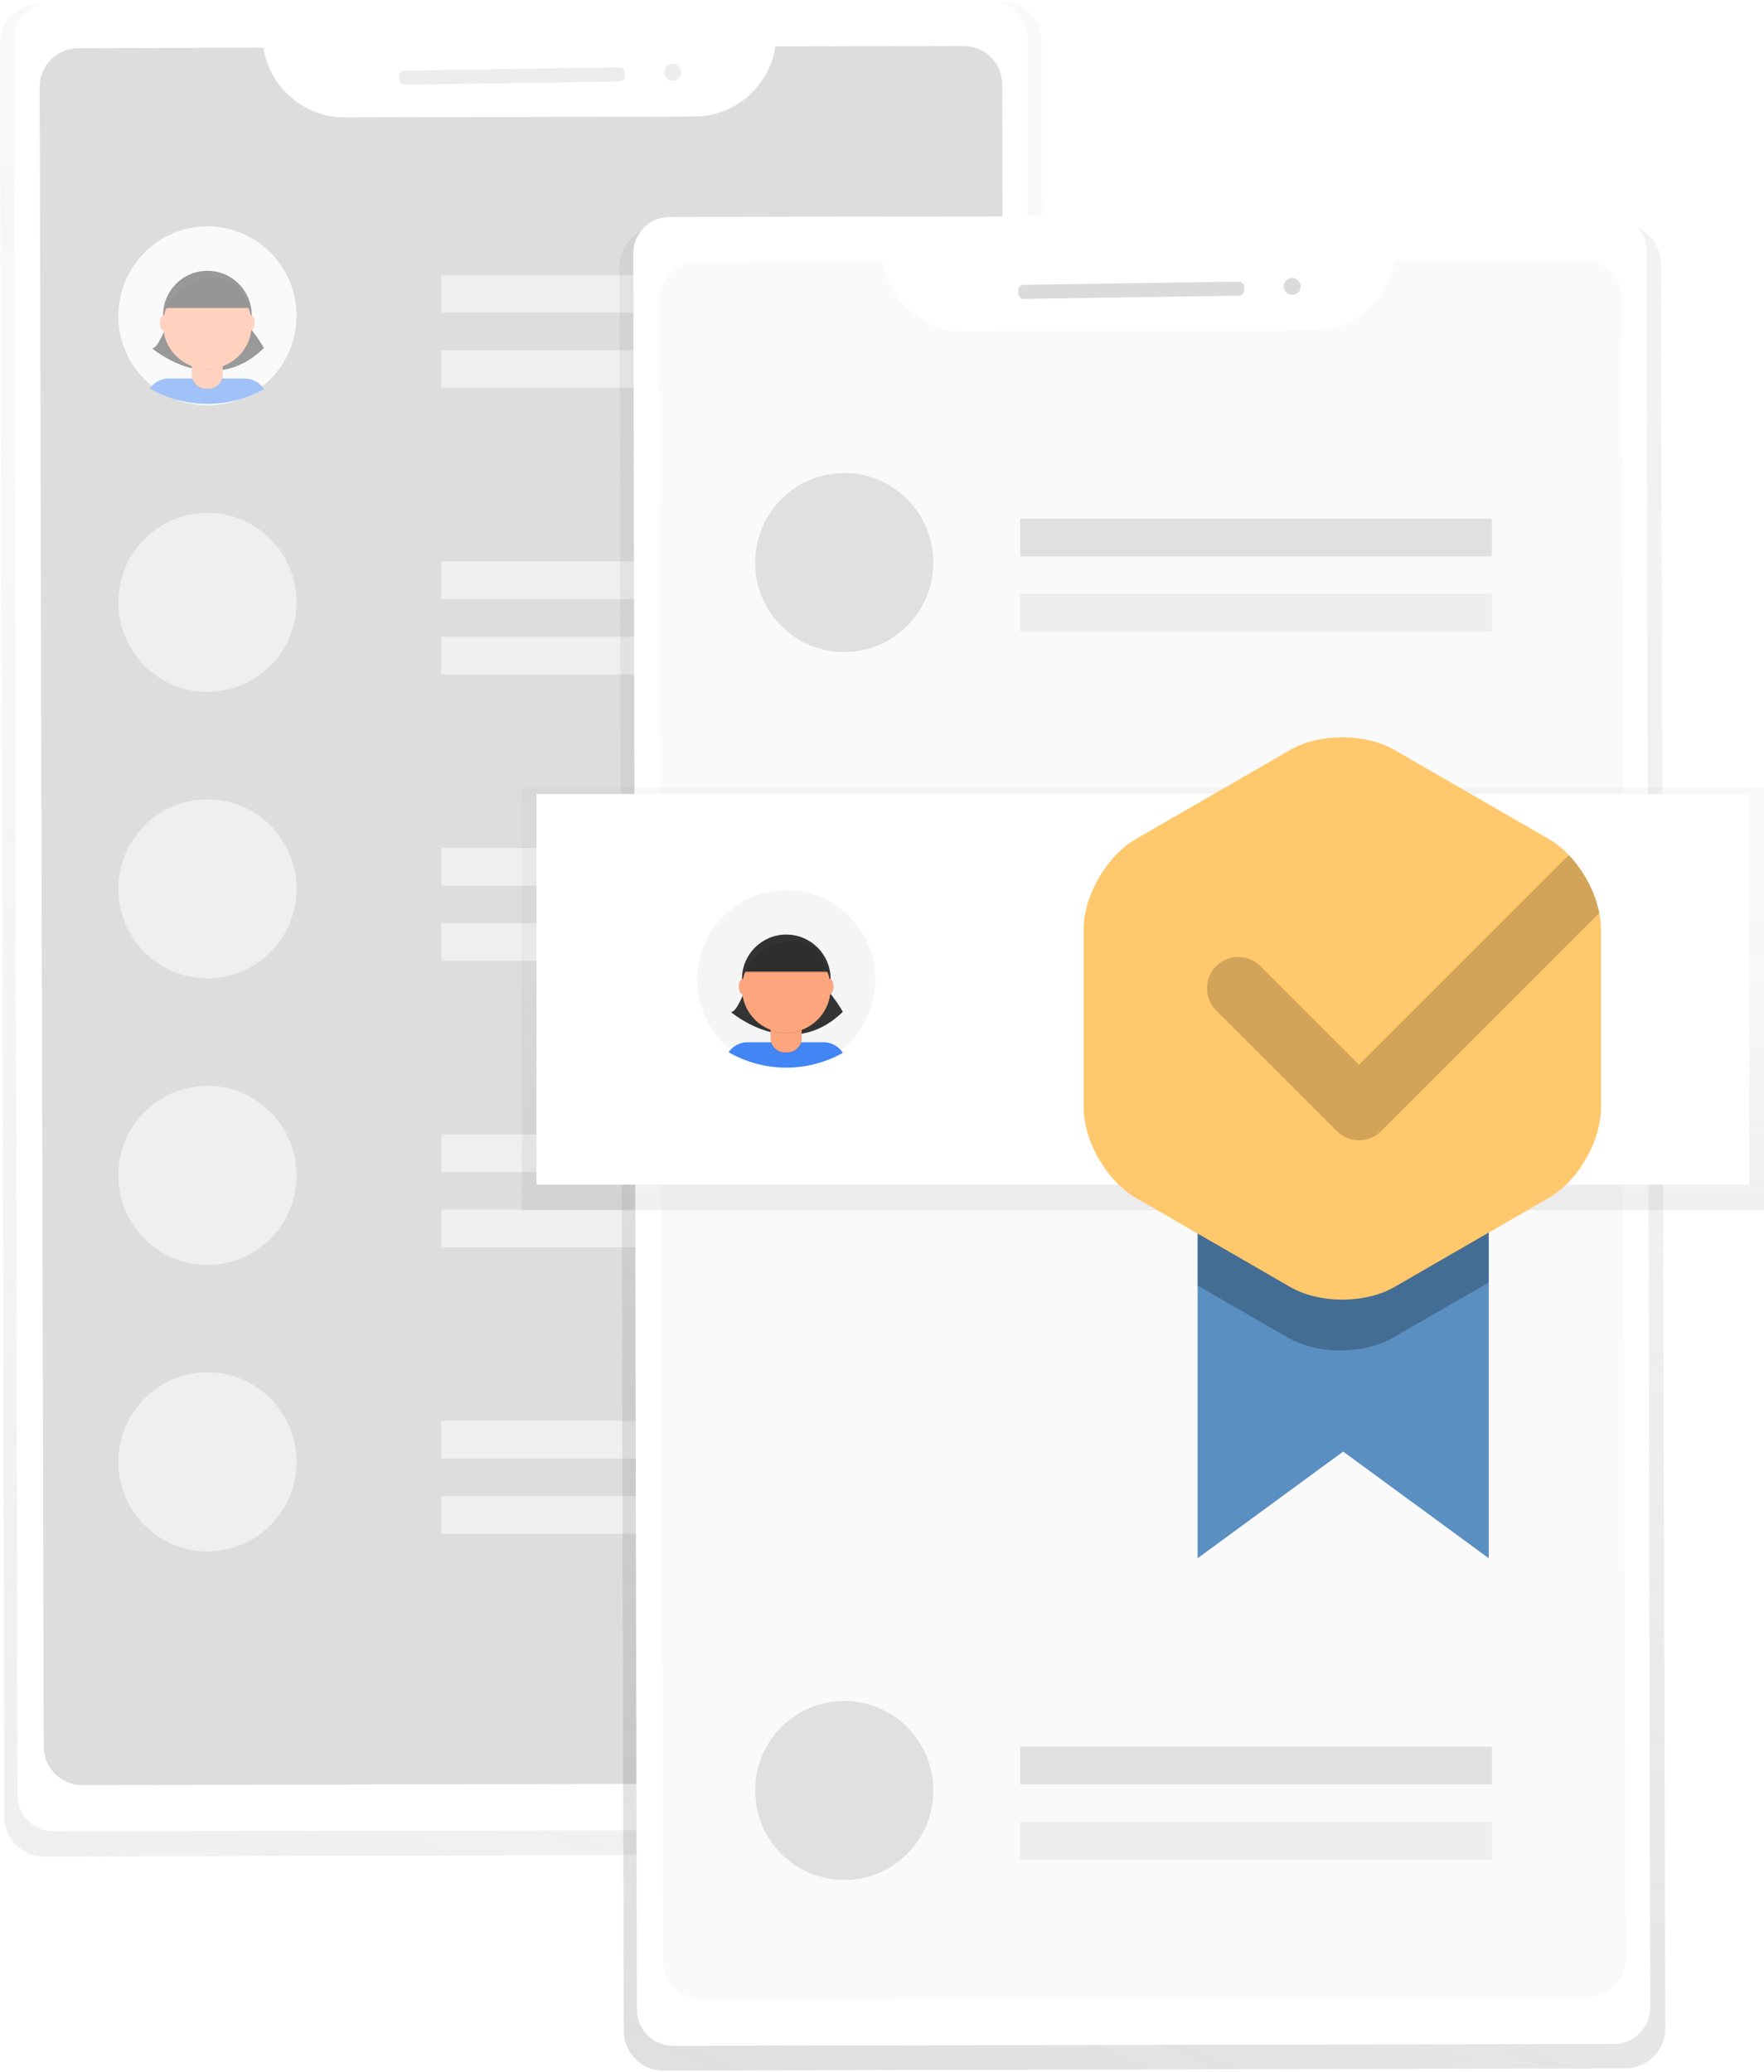 <?xml version="1.0" encoding="UTF-8" standalone="no"?>
<!DOCTYPE svg PUBLIC "-//W3C//DTD SVG 1.1//EN" "http://www.w3.org/Graphics/SVG/1.1/DTD/svg11.dtd">
<svg width="100%" height="100%" viewBox="0 0 664 780" version="1.1" xmlns="http://www.w3.org/2000/svg" xmlns:xlink="http://www.w3.org/1999/xlink" xml:space="preserve" xmlns:serif="http://www.serif.com/" style="fill-rule:evenodd;clip-rule:evenodd;stroke-linejoin:round;stroke-miterlimit:2;">
    <g opacity="0.5">
        <g transform="matrix(1,0,0,1,-268,-60.22)">
            <path d="M645.11,60.78L282.86,61.66C274.695,61.676 267.989,68.405 268,76.57L269.65,744.3C269.672,752.453 276.387,759.15 284.54,759.15C284.553,759.15 284.567,759.15 284.58,759.15L646.83,758.27C654.995,758.248 661.696,751.515 661.68,743.35L660,75.62C659.973,67.47 653.26,60.78 645.11,60.78Z" style="fill:url(#_Linear1);fill-rule:nonzero;"/>
        </g>
        <g transform="matrix(1,-0.002,0.002,1,-268.98,-59.09)">
            <path d="M655.56,74.29C655.56,66.762 649.448,60.65 641.92,60.65L287.76,60.65C280.232,60.65 274.12,66.762 274.12,74.29L274.12,735.51C274.12,743.038 280.232,749.15 287.76,749.15L641.92,749.15C649.448,749.15 655.56,743.038 655.56,735.51L655.56,74.29Z" style="fill:white;"/>
        </g>
        <g transform="matrix(1,0,0,1,-268,-60.22)">
            <path d="M645.62,251L645.24,92C645.218,84.055 638.665,77.534 630.72,77.55L559.87,77.72C557.64,92.746 544.65,104.014 529.46,104.1L397.71,104.42C382.519,104.409 369.474,93.205 367.17,78.19L297.38,78.36C289.435,78.382 282.914,84.935 282.93,92.88L283.32,253.22L284.45,717.88C284.488,725.825 291.055,732.333 299,732.3L632.34,731.49C640.259,731.446 646.75,724.919 646.75,717L645.62,251Z" style="fill:rgb(187,187,187);fill-rule:nonzero;"/>
        </g>
        <g transform="matrix(1,-0.015,0.015,1,-269.28,-53.29)">
            <path d="M503.12,88.18C503.12,87.076 502.224,86.18 501.12,86.18L420.12,86.18C419.016,86.18 418.12,87.076 418.12,88.18L418.12,89.49C418.12,90.594 419.016,91.49 420.12,91.49L501.12,91.49C502.224,91.49 503.12,90.594 503.12,89.49L503.12,88.18Z" style="fill:rgb(219,219,219);"/>
        </g>
        <g transform="matrix(1,-0.015,0.015,1,-269.25,-52.38)">
            <circle cx="521.17" cy="87.39" r="3.19" style="fill:rgb(219,219,219);"/>
        </g>
        <rect x="166.1" y="103.52" width="177.59" height="14.16" style="fill:rgb(224,224,224);"/>
        <rect x="166.1" y="131.84" width="177.59" height="14.16" style="fill:rgb(224,224,224);"/>
        <ellipse cx="78.09" cy="118.92" rx="33.54" ry="33.7" style="fill:rgb(245,245,245);"/>
        <g transform="matrix(1,0,0,1,-268,-60.22)">
            <path d="M360.54,202.73L331.45,202.73C328.62,202.751 325.973,204.157 324.37,206.49C337.651,214.109 354.005,214.201 367.37,206.73C365.873,204.375 363.326,202.884 360.54,202.73Z" style="fill:rgb(66,133,244);fill-rule:nonzero;"/>
        </g>
        <g transform="matrix(1,0,0,1,-268,-60.22)">
            <path d="M331.69,180C331.69,180 327.43,192.4 325.1,191.24C325.1,191.24 347.54,210.62 367.35,191.24C364.966,187.166 362.102,183.392 358.82,180L331.69,180Z" style="fill:rgb(51,51,51);fill-rule:nonzero;"/>
        </g>
        <circle cx="78.07" cy="118.62" r="16.67" style="fill:rgb(51,51,51);"/>
        <path d="M72.21,136.73L83.84,136.73L83.84,141.25C83.84,144.179 81.429,146.59 78.5,146.59L77.5,146.59C74.571,146.59 72.16,144.179 72.16,141.25L72.16,136.73L72.21,136.73Z" style="fill-opacity:0.1;fill-rule:nonzero;"/>
        <path d="M73.44,136.45L82.62,136.45C83.295,136.45 83.85,137.005 83.85,137.68L83.85,141C83.85,143.929 81.439,146.34 78.51,146.34L77.51,146.34C74.596,146.318 72.21,143.914 72.21,141L72.21,137.71C72.21,137.7 72.21,137.69 72.21,137.68C72.21,137.005 72.765,136.45 73.44,136.45C73.44,136.45 73.44,136.45 73.44,136.45Z" style="fill:rgb(253,165,125);fill-rule:nonzero;"/>
        <g transform="matrix(1,0,0,1,-268,-60.22)">
            <path d="M340.24,198.35C343.991,199.74 348.119,199.74 351.87,198.35L351.87,197L340.24,197L340.24,198.35Z" style="fill-opacity:0.1;fill-rule:nonzero;"/>
        </g>
        <circle cx="78.07" cy="122.24" r="16.67" style="fill:rgb(253,165,125);"/>
        <g transform="matrix(1,0,0,1,-268,-60.22)">
            <path d="M330.14,176.13L361.92,176.13C361.92,176.13 359.21,163.3 347.19,164.13C335.17,164.96 330.14,176.13 330.14,176.13Z" style="fill:rgb(51,51,51);fill-rule:nonzero;"/>
        </g>
        <ellipse cx="61.75" cy="121.53" rx="1.55" ry="2.91" style="fill:rgb(253,165,125);"/>
        <ellipse cx="94.31" cy="121.53" rx="1.55" ry="2.91" style="fill:rgb(253,165,125);"/>
        <g transform="matrix(1,0,0,1,-268,-60.22)">
            <path d="M330.14,176.57L361.92,176.57C361.92,176.57 359.21,163.74 347.19,164.57C335.17,165.4 330.14,176.57 330.14,176.57Z" style="fill-opacity:0.1;fill-rule:nonzero;"/>
        </g>
        <rect x="166.1" y="211.38" width="177.59" height="14.16" style="fill:rgb(224,224,224);"/>
        <rect x="166.1" y="239.7" width="177.59" height="14.16" style="fill:rgb(224,224,224);"/>
        <ellipse cx="78.09" cy="226.78" rx="33.54" ry="33.7" style="fill:rgb(224,224,224);"/>
        <rect x="166.1" y="319.24" width="177.59" height="14.16" style="fill:rgb(224,224,224);"/>
        <rect x="166.1" y="347.56" width="177.59" height="14.16" style="fill:rgb(224,224,224);"/>
        <ellipse cx="78.09" cy="334.64" rx="33.54" ry="33.7" style="fill:rgb(224,224,224);"/>
        <rect x="166.1" y="427.1" width="177.59" height="14.16" style="fill:rgb(224,224,224);"/>
        <rect x="166.1" y="455.42" width="177.59" height="14.16" style="fill:rgb(224,224,224);"/>
        <ellipse cx="78.09" cy="442.5" rx="33.54" ry="33.7" style="fill:rgb(224,224,224);"/>
        <rect x="166.1" y="534.96" width="177.59" height="14.16" style="fill:rgb(224,224,224);"/>
        <rect x="166.1" y="563.28" width="177.59" height="14.16" style="fill:rgb(224,224,224);"/>
        <ellipse cx="78.09" cy="550.36" rx="33.54" ry="33.7" style="fill:rgb(224,224,224);"/>
    </g>
    <g transform="matrix(1,0,0,1,-268,-60.22)">
        <path d="M878.26,144.67L516,145.55C507.835,145.572 501.134,152.305 501.15,160.47L502.8,824.93C502.822,833.083 509.537,839.78 517.69,839.78C517.703,839.78 517.717,839.78 517.73,839.78L880,838.9C888.149,838.867 894.836,832.15 894.83,824L893.18,159.54C893.169,151.379 886.451,144.67 878.29,144.67C878.28,144.67 878.27,144.67 878.26,144.67Z" style="fill:url(#_Linear2);fill-rule:nonzero;"/>
    </g>
    <g transform="matrix(1,-0.002,0.002,1,-269.18,-58.52)">
        <path d="M888.71,154.91C888.71,147.382 882.598,141.27 875.07,141.27L520.91,141.27C513.382,141.27 507.27,147.382 507.27,154.91L507.27,816.13C507.27,823.658 513.382,829.77 520.91,829.77L875.07,829.77C882.598,829.77 888.71,823.658 888.71,816.13L888.71,154.91Z" style="fill:white;"/>
    </g>
    <g id="_9f21819d-df43-48b3-835e-9020276cbed3" serif:id="9f21819d-df43-48b3-835e-9020276cbed3" transform="matrix(1,0,0,1,-268,-60.22)">
        <path d="M878.77,332.71L878.39,172.58C878.368,164.635 871.815,158.114 863.87,158.13L793,158.3C790.77,173.326 777.78,184.594 762.59,184.68L630.85,185C615.659,184.989 602.614,173.785 600.31,158.77L530.52,158.94C522.575,158.962 516.054,165.515 516.07,173.46L516.46,333.8" style="fill:rgb(250,250,250);fill-rule:nonzero;"/>
    </g>
    <g id="c36a71a1-8927-4a8e-aa0b-340c78108d04" transform="matrix(1,0,0,1,-268,-60.22)">
        <path d="M516.46,333.81L517.59,798.47C517.612,806.415 524.165,812.936 532.11,812.92L865.45,812.11C873.395,812.088 879.916,805.535 879.9,797.59L878.76,331.59" style="fill:rgb(250,250,250);fill-rule:nonzero;"/>
    </g>
    <g transform="matrix(1,0,0,1,0,2.344)">
        <rect x="196.37" y="294.18" width="467.63" height="159.07" style="fill:url(#_Linear3);"/>
    </g>
    <g transform="matrix(1,0,0,1,0,-1.79)">
        <rect x="201.94" y="300.72" width="456.5" height="147.08" style="fill:white;"/>
    </g>
    <g transform="matrix(1,0,0,1,0,-316.783)">
        <rect x="384" y="512.08" width="177.59" height="14.16" style="fill:rgb(224,224,224);"/>
    </g>
    <g transform="matrix(1,0,0,1,0,145.512)">
        <rect x="384" y="512.08" width="177.59" height="14.16" style="fill:rgb(224,224,224);"/>
    </g>
    <g transform="matrix(1,0,0,1,0,-316.783)">
        <rect x="384" y="540.4" width="177.59" height="14.16" style="fill:rgb(238,238,238);"/>
    </g>
    <g transform="matrix(1,0,0,1,0,145.512)">
        <rect x="384" y="540.4" width="177.59" height="14.16" style="fill:rgb(238,238,238);"/>
    </g>
    <g transform="matrix(1,0,0,1,0,-1.79)">
        <ellipse cx="295.99" cy="370.59" rx="33.54" ry="33.7" style="fill:rgb(245,245,245);"/>
    </g>
    <g transform="matrix(1,0,0,1,-268,-62.01)">
        <path d="M578.44,454.4L549.34,454.4C546.51,454.421 543.863,455.827 542.26,458.16C555.541,465.779 571.895,465.871 585.26,458.4C583.765,456.048 581.223,454.557 578.44,454.4Z" style="fill:rgb(66,133,244);fill-rule:nonzero;"/>
    </g>
    <g transform="matrix(1,0,0,1,-268,-62.01)">
        <path d="M549.59,431.68C549.59,431.68 545.33,444.08 543,442.92C543,442.92 565.44,462.3 585.25,442.92C582.866,438.846 580.002,435.072 576.72,431.68L549.59,431.68Z" style="fill:rgb(51,51,51);fill-rule:nonzero;"/>
    </g>
    <g transform="matrix(1,0,0,1,0,-1.79)">
        <circle cx="295.97" cy="370.3" r="16.67" style="fill:rgb(51,51,51);"/>
    </g>
    <g transform="matrix(1,0,0,1,0,-1.79)">
        <path d="M290.11,388.41L301.74,388.41L301.74,392.93C301.74,395.859 299.329,398.27 296.4,398.27L295.4,398.27C292.471,398.27 290.06,395.859 290.06,392.93L290.06,388.41L290.11,388.41Z" style="fill-opacity:0.1;fill-rule:nonzero;"/>
    </g>
    <g transform="matrix(1,0,0,1,0,-1.79)">
        <path d="M291.34,388.13L300.52,388.13C301.195,388.13 301.75,388.685 301.75,389.36L301.75,392.65C301.75,392.653 301.75,392.657 301.75,392.66C301.75,395.589 299.339,398 296.41,398C296.407,398 296.403,398 296.4,398L295.4,398C292.471,398 290.06,395.589 290.06,392.66L290.06,389.37C290.06,388.695 290.615,388.14 291.29,388.14L291.34,388.13Z" style="fill:rgb(253,165,125);fill-rule:nonzero;"/>
    </g>
    <g transform="matrix(1,0,0,1,-268,-62.01)">
        <path d="M558.13,450C561.881,451.39 566.009,451.39 569.76,450L569.76,448.57L558.13,448.57L558.13,450Z" style="fill-opacity:0.1;fill-rule:nonzero;"/>
    </g>
    <g transform="matrix(1,0,0,1,0,-1.79)">
        <circle cx="295.97" cy="373.91" r="16.67" style="fill:rgb(253,165,125);"/>
    </g>
    <g transform="matrix(1,0,0,1,-268,-62.01)">
        <path d="M548,427.81L579.78,427.81C579.78,427.81 577.07,414.98 565.05,415.81C553.03,416.64 548,427.81 548,427.81Z" style="fill:rgb(51,51,51);fill-rule:nonzero;"/>
    </g>
    <g transform="matrix(1,0,0,1,0,-1.79)">
        <ellipse cx="279.65" cy="373.2" rx="1.55" ry="2.91" style="fill:rgb(253,165,125);"/>
    </g>
    <g transform="matrix(1,0,0,1,0,-1.79)">
        <ellipse cx="312.2" cy="373.2" rx="1.55" ry="2.91" style="fill:rgb(253,165,125);"/>
    </g>
    <g transform="matrix(1,0,0,1,-268,-62.01)">
        <path d="M548,428.24L579.78,428.24C579.78,428.24 577.07,415.41 565.05,416.24C553.03,417.07 548,428.24 548,428.24Z" style="fill-opacity:0.1;fill-rule:nonzero;"/>
    </g>
    <g transform="matrix(1,0,0,1,0,-316.783)">
        <ellipse cx="317.78" cy="528.57" rx="33.54" ry="33.7" style="fill:rgb(224,224,224);"/>
    </g>
    <g transform="matrix(1,0,0,1,0,145.512)">
        <ellipse cx="317.78" cy="528.57" rx="33.54" ry="33.7" style="fill:rgb(224,224,224);"/>
    </g>
    <g transform="matrix(1,-0.015,0.015,1,-270.47,-49.77)">
        <path d="M736.27,168.8C736.27,167.696 735.374,166.8 734.27,166.8L653.27,166.8C652.166,166.8 651.27,167.696 651.27,168.8L651.27,170.11C651.27,171.214 652.166,172.11 653.27,172.11L734.27,172.11C735.374,172.11 736.27,171.214 736.27,170.11L736.27,168.8Z" style="fill:rgb(219,219,219);"/>
    </g>
    <g transform="matrix(1,-0.015,0.015,1,-270.44,-48.86)">
        <circle cx="754.32" cy="168.02" r="3.19" style="fill:rgb(219,219,219);"/>
    </g>
    <g id="Badge---Gold" serif:id="Badge - Gold" transform="matrix(1.796,0,0,1.796,-5320.57,-3519.33)">
        <g transform="matrix(15.255,0,0,11.181,3213.46,2286.18)">
            <path d="M0,-7L0,0L2,-2L4,0L4,-7L0,-7Z" style="fill:rgb(90,143,193);"/>
            <clipPath id="_clip4">
                <path d="M0,-7L0,0L2,-2L4,0L4,-7L0,-7Z"/>
            </clipPath>
            <g clip-path="url(#_clip4)">
                <g transform="matrix(0.276,0,0,0.376,-1.597,-14.441)">
                    <path d="M12.899,28.046C11.927,28.046 11.002,27.821 10.293,27.413L2.606,22.973C1.145,22.13 0,20.149 0,18.462L0,9.584C0,7.897 1.145,5.916 2.606,5.073L10.293,0.634C11.002,0.225 11.927,0 12.899,0C13.87,0 14.795,0.225 15.503,0.634L23.191,5.073C24.652,5.916 25.796,7.897 25.796,9.584L25.796,18.462C25.796,20.149 24.652,22.13 23.191,22.973L15.503,27.413C14.795,27.821 13.87,28.046 12.899,28.046" style="fill-opacity:0.24;fill-rule:nonzero;"/>
                </g>
            </g>
        </g>
        <g transform="matrix(4.203,0,0,4.203,3189.58,2114.09)">
            <path d="M12.899,28.046C11.927,28.046 11.002,27.821 10.293,27.413L2.606,22.973C1.145,22.13 0,20.149 0,18.462L0,9.584C0,7.897 1.145,5.916 2.606,5.073L10.293,0.634C11.002,0.225 11.927,0 12.899,0C13.87,0 14.795,0.225 15.503,0.634L23.191,5.073C24.652,5.916 25.796,7.897 25.796,9.584L25.796,18.462C25.796,20.149 24.652,22.13 23.191,22.973L15.503,27.413C14.795,27.821 13.87,28.046 12.899,28.046" style="fill:rgb(255,200,108);fill-rule:nonzero;"/>
            <clipPath id="_clip5">
                <path d="M12.899,28.046C11.927,28.046 11.002,27.821 10.293,27.413L2.606,22.973C1.145,22.13 0,20.149 0,18.462L0,9.584C0,7.897 1.145,5.916 2.606,5.073L10.293,0.634C11.002,0.225 11.927,0 12.899,0C13.87,0 14.795,0.225 15.503,0.634L23.191,5.073C24.652,5.916 25.796,7.897 25.796,9.584L25.796,18.462C25.796,20.149 24.652,22.13 23.191,22.973L15.503,27.413C14.795,27.821 13.87,28.046 12.899,28.046" clip-rule="nonzero"/>
            </clipPath>
            <g clip-path="url(#_clip5)">
                <g transform="matrix(0.181,0,0,0.181,-227.978,-36.549)">
                    <path d="M1335.4,292.153L1392.08,235.468C1395.44,232.103 1400.91,232.103 1404.27,235.468C1407.64,238.833 1407.64,244.297 1404.27,247.662L1341.59,310.347L1341.58,310.357C1341.55,310.386 1341.52,310.415 1341.49,310.444C1338.13,313.809 1332.66,313.809 1329.3,310.444L1296.05,277.191C1292.68,273.826 1292.68,268.362 1296.05,264.997C1299.41,261.632 1304.88,261.632 1308.24,264.997L1335.4,292.153Z" style="fill-opacity:0.18;"/>
                </g>
            </g>
        </g>
    </g>
    <defs>
        <linearGradient id="_Linear1" x1="0" y1="0" x2="1" y2="0" gradientUnits="userSpaceOnUse" gradientTransform="matrix(304.701,-724.427,724.427,304.701,312.493,772.175)"><stop offset="0" style="stop-color:rgb(128,128,128);stop-opacity:0.25"/><stop offset="0.54" style="stop-color:rgb(128,128,128);stop-opacity:0.12"/><stop offset="1" style="stop-color:rgb(128,128,128);stop-opacity:0.1"/></linearGradient>
        <linearGradient id="_Linear2" x1="0" y1="0" x2="1" y2="0" gradientUnits="userSpaceOnUse" gradientTransform="matrix(305.29,-720.91,720.91,305.29,557.77,856.45)"><stop offset="0" style="stop-color:rgb(128,128,128);stop-opacity:0.25"/><stop offset="0.54" style="stop-color:rgb(128,128,128);stop-opacity:0.12"/><stop offset="1" style="stop-color:rgb(128,128,128);stop-opacity:0.1"/></linearGradient>
        <linearGradient id="_Linear3" x1="0" y1="0" x2="1" y2="0" gradientUnits="userSpaceOnUse" gradientTransform="matrix(9.73962e-15,-159.06,159.06,9.73962e-15,430.18,453.24)"><stop offset="0" style="stop-color:rgb(128,128,128);stop-opacity:0.12"/><stop offset="0.54" style="stop-color:rgb(128,128,128);stop-opacity:0.06"/><stop offset="1" style="stop-color:rgb(128,128,128);stop-opacity:0.05"/></linearGradient>
    </defs>
</svg>

